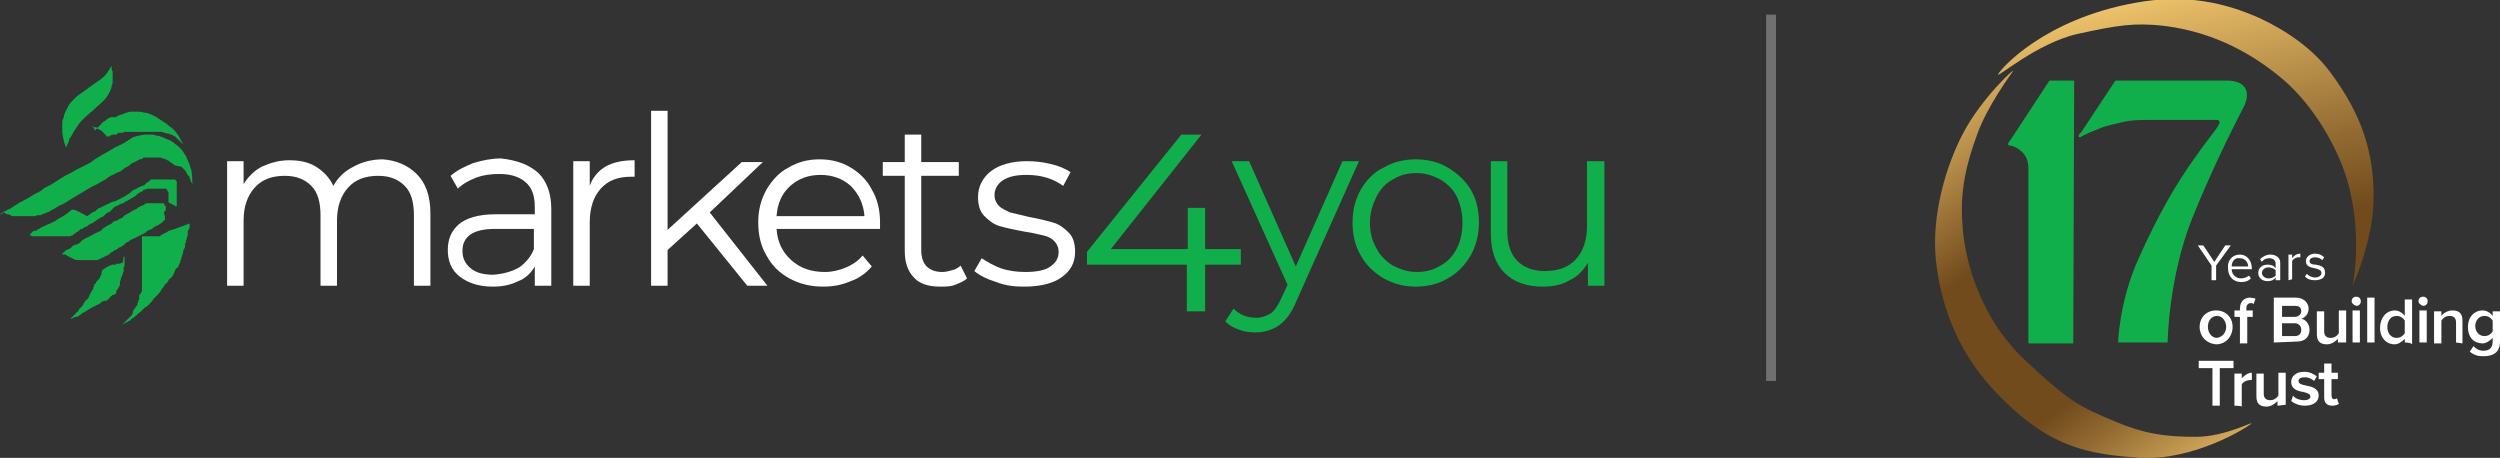 <?xml version="1.0" encoding="utf-8"?>
<!-- Generator: Adobe Illustrator 26.5.0, SVG Export Plug-In . SVG Version: 6.00 Build 0)  -->
<svg version="1.1" id="Layer_1" xmlns="http://www.w3.org/2000/svg" xmlns:xlink="http://www.w3.org/1999/xlink" x="0px" y="0px"
	 viewBox="0 0 273 50" style="enable-background:new 0 0 273 50;" xml:space="preserve">
<rect x="0" y="0" width="273" height="50" fill="#333333" stroke="none"/>
<style type="text/css">
	.st0{fill:#FFFFFF;}
	.st1{fill:#11AF4B;}
	.st2{fill:none;}
	.st3{opacity:0.3;fill:none;stroke:#FFFFFF;stroke-width:1.077;stroke-miterlimit:2.082;}
	.st4{fill:url(#SVGID_1_);}
	.st5{fill:url(#SVGID_00000020391626460500997680000009694330858216794787_);}
</style>
<g>
	<g>
		<g>
			<g>
				<path class="st0" d="M45.5,19c1,1,1.5,2.4,1.5,4.3v7.9h-1.8v-7.7c0-1.4-0.3-2.5-1-3.2s-1.6-1.1-2.9-1.1c-1.4,0-2.5,0.4-3.3,1.3
					s-1.2,2.1-1.2,3.6v7.1H35v-7.7c0-1.4-0.3-2.5-1-3.2s-1.6-1.1-2.9-1.1c-1.4,0-2.5,0.4-3.3,1.3s-1.2,2.1-1.2,3.6v7.1h-1.8V17.6
					h1.8v2.5c0.5-0.8,1.2-1.5,2-1.9c0.9-0.4,1.8-0.7,3-0.7c1.1,0,2.1,0.2,2.9,0.7s1.5,1.2,1.9,2.1c0.5-0.9,1.2-1.6,2.2-2.1
					c0.9-0.5,2-0.8,3.2-0.8C43.2,17.5,44.5,18,45.5,19L45.5,19z"/>
				<path class="st0" d="M58.8,18.9c0.9,0.9,1.4,2.2,1.4,3.9v8.4h-1.8v-2.1c-0.4,0.7-1,1.3-1.8,1.6c-0.8,0.4-1.7,0.6-2.8,0.6
					c-1.5,0-2.7-0.4-3.6-1.1c-0.9-0.7-1.3-1.7-1.3-2.9c0-1.2,0.4-2.1,1.2-2.8c0.8-0.7,2.2-1.1,4-1.1h4.3v-0.8c0-1.2-0.3-2.1-1-2.7
					S55.8,19,54.5,19c-0.9,0-1.7,0.1-2.5,0.4s-1.5,0.7-2,1.2l-0.8-1.4c0.7-0.6,1.5-1,2.5-1.4c1-0.3,2-0.5,3-0.5
					C56.5,17.5,57.8,18,58.8,18.9L58.8,18.9z M56.7,29.2c0.7-0.5,1.3-1.2,1.6-2V25H54c-2.3,0-3.5,0.8-3.5,2.4c0,0.8,0.3,1.4,0.9,1.9
					c0.6,0.5,1.4,0.7,2.5,0.7C55.1,29.9,56,29.6,56.7,29.2L56.7,29.2z"/>
				<path class="st0" d="M66.1,18.2c0.9-0.5,1.9-0.7,3.2-0.7v1.8h-0.4c-1.4,0-2.5,0.4-3.3,1.3s-1.2,2.1-1.2,3.7v6.9h-1.8V17.6h1.8
					v2.7C64.7,19.4,65.3,18.7,66.1,18.2z"/>
				<path class="st0" d="M76.1,24.4l-3.2,2.9v3.9h-1.8V12.1h1.8v13l8.1-7.4h2.3l-5.8,5.5l6.3,8h-2.2L76.1,24.4z"/>
				<path class="st0" d="M96.1,25H84.8c0.1,1.4,0.6,2.5,1.6,3.4s2.2,1.3,3.7,1.3c0.8,0,1.6-0.2,2.3-0.5c0.7-0.3,1.3-0.7,1.8-1.3
					l1,1.2c-0.6,0.7-1.4,1.3-2.3,1.6c-0.9,0.4-1.9,0.6-3,0.6c-1.4,0-2.6-0.3-3.7-0.9s-1.9-1.4-2.5-2.5c-0.6-1-0.9-2.2-0.9-3.6
					s0.3-2.5,0.9-3.6c0.6-1,1.4-1.9,2.4-2.4c1-0.6,2.1-0.9,3.4-0.9s2.4,0.3,3.4,0.9s1.8,1.4,2.3,2.4c0.6,1,0.9,2.2,0.9,3.6L96.1,25
					L96.1,25z M86.3,20.3c-0.9,0.8-1.4,1.9-1.5,3.3h9.6c-0.1-1.3-0.6-2.4-1.5-3.3c-0.9-0.8-2-1.2-3.3-1.2
					C88.3,19.1,87.2,19.5,86.3,20.3z"/>
				<path class="st0" d="M105.6,30.4c-0.3,0.3-0.8,0.5-1.3,0.7s-1,0.2-1.6,0.2c-1.3,0-2.3-0.3-2.9-1c-0.7-0.7-1-1.7-1-2.9v-8.2h-2.4
					v-1.5h2.4v-3h1.8v3h4.1v1.5h-4.1v8.1c0,0.8,0.2,1.4,0.6,1.8s1,0.6,1.7,0.6c0.4,0,0.7-0.1,1.1-0.2s0.7-0.3,0.9-0.5L105.6,30.4
					L105.6,30.4z"/>
				<path class="st0" d="M108.8,30.8c-1-0.3-1.8-0.7-2.4-1.2l0.8-1.4c0.6,0.4,1.3,0.8,2.1,1.1c0.9,0.3,1.8,0.4,2.7,0.4
					c1.2,0,2.2-0.2,2.7-0.6c0.6-0.4,0.9-0.9,0.9-1.6c0-0.5-0.2-0.9-0.5-1.2c-0.3-0.3-0.7-0.5-1.2-0.6s-1.2-0.3-2-0.4
					c-1.1-0.2-2-0.4-2.7-0.6s-1.2-0.6-1.7-1.1s-0.7-1.2-0.7-2.1c0-1.1,0.5-2.1,1.4-2.8c0.9-0.7,2.3-1.1,3.9-1.1
					c0.9,0,1.8,0.1,2.6,0.3c0.9,0.2,1.6,0.5,2.2,0.9l-0.8,1.5c-1.1-0.8-2.4-1.2-4-1.2c-1.2,0-2,0.2-2.6,0.6s-0.9,1-0.9,1.6
					c0,0.5,0.2,0.9,0.5,1.2c0.3,0.3,0.8,0.5,1.2,0.7c0.5,0.1,1.2,0.3,2.1,0.5c1.1,0.2,1.9,0.4,2.6,0.6s1.2,0.6,1.7,1.1
					s0.7,1.2,0.7,2.1c0,1.2-0.5,2.1-1.5,2.8c-1,0.7-2.4,1-4.1,1C110.8,31.3,109.8,31.2,108.8,30.8L108.8,30.8z"/>
			</g>
			<path class="st1" d="M135.5,28.9h-3.9V34h-2v-5.1h-10.9v-1.4L129,14.7h2.2l-9.9,12.5h8.4v-4.5h1.9v4.5h3.9L135.5,28.9L135.5,28.9
				z"/>
			<g>
				<path class="st1" d="M148.4,17.6l-6.8,15.2c-0.5,1.3-1.2,2.2-1.9,2.7s-1.6,0.8-2.6,0.8c-0.7,0-1.3-0.1-1.8-0.3
					c-0.6-0.2-1.1-0.5-1.5-0.9l0.9-1.4c0.7,0.7,1.5,1,2.5,1c0.6,0,1.1-0.2,1.6-0.5c0.4-0.3,0.8-0.9,1.2-1.8l0.6-1.3l-6.1-13.5h1.9
					l5.1,11.5l5.1-11.5L148.4,17.6L148.4,17.6z"/>
				<path class="st1" d="M151.1,30.4c-1-0.6-1.9-1.4-2.5-2.5c-0.6-1-0.9-2.2-0.9-3.6s0.3-2.5,0.9-3.6c0.6-1,1.4-1.9,2.5-2.4
					c1-0.6,2.2-0.9,3.5-0.9s2.5,0.3,3.5,0.9s1.9,1.4,2.5,2.4s0.9,2.2,0.9,3.6c0,1.3-0.3,2.5-0.9,3.6c-0.6,1-1.4,1.9-2.5,2.5
					c-1,0.6-2.2,0.9-3.5,0.9S152.2,31,151.1,30.4z M157.3,29c0.8-0.4,1.4-1.1,1.8-1.9c0.4-0.8,0.6-1.7,0.6-2.8c0-1-0.2-1.9-0.6-2.8
					c-0.4-0.8-1-1.4-1.8-1.9c-0.8-0.4-1.6-0.7-2.6-0.7s-1.8,0.2-2.6,0.7c-0.8,0.4-1.4,1.1-1.8,1.9c-0.4,0.8-0.7,1.7-0.7,2.8
					s0.2,1.9,0.7,2.8c0.4,0.8,1,1.4,1.8,1.9c0.8,0.4,1.6,0.7,2.6,0.7S156.5,29.5,157.3,29z"/>
				<path class="st1" d="M175.2,17.6v13.6h-1.8v-2.5c-0.5,0.8-1.1,1.5-2,1.9c-0.8,0.5-1.8,0.7-2.9,0.7c-1.8,0-3.2-0.5-4.2-1.5
					s-1.5-2.4-1.5-4.3v-7.9h1.8v7.7c0,1.4,0.4,2.5,1.1,3.2c0.7,0.7,1.7,1.1,3,1.1c1.4,0,2.6-0.4,3.4-1.3c0.8-0.9,1.2-2.1,1.2-3.6
					v-7.1H175.2L175.2,17.6z"/>
			</g>
		</g>
		<g>
			<path class="st1" d="M18.4,25.2C18.4,25.2,18.3,25.2,18.4,25.2c-0.1,0.1-0.1,0.1-0.1,0.1s-0.1,0.1-0.2,0.1c0,0-0.1,0.1-0.2,0.1
				c0,0-0.1,0-0.1,0.1c0,0,0,0-0.1,0c0,0-0.1,0-0.1,0.1c0,0-0.1,0-0.1,0.1c0,0,0,0-0.1,0c0,0,0,0-0.1,0l0,0l0,0h-0.1l0,0l0,0l0,0
				h-0.1c0,0,0,0-0.1,0c0,0,0,0-0.1,0h-0.1l0,0l0,0l0,0c0,0,0,0-0.1,0h-0.1h-0.1h-0.1h-0.1h-0.1l0,0l0,0l0,0l0,0h-0.1H16
				c0,0,0,0-0.1,0c0,0,0,0-0.1,0l0,0l0,0l0,0l0,0l0,0l0,0l0,0l0,0l0,0l0,0l0,0l0,0l0,0l0,0l0,0l0,0l0,0l0,0l0,0l0,0l0,0l0,0l0,0l0,0
				l0,0l0,0c0,0,0,0-0.1,0l0,0c0,0,0,0-0.1,0c0,0,0,0-0.1,0l0,0l0,0l0,0l0,0l0,0v0.1l0,0l0,0l0,0c0,0,0,0,0,0.1v0.1v0.1v0.1l0,0v0.1
				v0.1v0.1c0,0,0,0,0,0.1l0,0l0,0v0.1l0,0c0,0,0,0,0,0.1c0,0,0,0,0,0.1l0,0v0.1v0.1v0.1v0.1v0.1v0.1v0.1v0.1v0.1V28l0,0l0,0l0,0
				v0.1v0.1v0.1l0,0l0,0c0,0,0,0,0,0.1l0,0v0.1l0,0l0,0v0.1v0.1c0,0,0,0,0,0.1l0,0l0,0c0,0,0,0,0,0.1V29v0.1v0.1v0.1l0,0l0,0l0,0
				l0,0v0.1v0.1v0.1l0,0v0.1v0.1v0.1l0,0V30l0,0v0.1v0.1v0.1c0,0,0,0,0,0.1c0,0,0,0,0,0.1v0.1v0.1v0.1v0.1V31l0,0v0.1l0,0
				c0,0,0,0,0,0.1l0,0v0.1v0.1v0.1c0,0,0,0,0,0.1v0.1v0.1c0,0,0,0.1-0.1,0.1c0,0,0,0,0,0.1c0,0,0,0.1-0.1,0.1l0,0l0,0l0,0l0,0
				c0,0,0,0.1-0.1,0.1c0,0,0,0,0,0.1c0,0,0,0,0,0.1l0,0l0,0c0,0,0,0,0,0.1c0,0,0,0,0,0.1l0,0l0,0c0,0,0,0,0,0.1c0,0,0,0-0.1,0.1
				c0,0,0,0,0,0.1l0,0l0,0c0,0,0,0,0,0.1l0,0c0,0,0,0-0.1,0.1c0,0,0,0,0,0.1c0,0,0,0,0,0.1c0,0,0,0.1-0.1,0.1c0,0,0,0.1-0.1,0.1
				c0,0,0,0,0,0.1c0,0,0,0.1-0.1,0.1c0,0,0,0-0.1,0.1c0,0,0,0,0,0.1l0,0c0,0,0,0-0.1,0.1c0,0,0,0,0,0.1l0,0l0,0c0,0,0,0,0,0.1
				c0,0,0,0.1-0.1,0.1c0,0,0,0,0,0.1c0,0,0,0.1-0.1,0.1l-0.1,0.1c0,0,0,0-0.1,0.1L14,34.8c0,0,0,0-0.1,0.1c0,0,0,0-0.1,0.1l0,0l0,0
				l0,0l0,0l0,0l0,0c0,0,0,0-0.1,0.1c0,0,0,0-0.1,0.1l0,0c0,0,0,0-0.1,0.1c0,0,0,0-0.1,0.1c0,0,0,0-0.1,0l0,0l0,0l0,0l0,0l0,0l0,0
				c0,0,0,0-0.1,0l0,0l0,0l0,0l0,0l0,0l0,0l0,0l0,0l0,0l0,0h0.1l0,0l0,0l0,0l0,0c0,0,0,0,0.1,0l0,0l0,0h0.1c0,0,0,0,0.1-0.1l0,0
				c0,0,0.1,0,0.1-0.1l0,0c0,0,0,0,0.1,0s0.2-0.1,0.2-0.1s0.1-0.1,0.2-0.1c0.1,0,0.1-0.1,0.1-0.1l0.1-0.1c0.1-0.1,0.1-0.1,0.2-0.1
				l0.2-0.2c0,0,0.2-0.1,0.2-0.2c0,0,0.1,0,0.1-0.1c0.1,0,0.1-0.1,0.2-0.1l0.1-0.1c0.1-0.1,0.1-0.1,0.1-0.1l0.1-0.1l0.1-0.1
				c0.1-0.1,0.1-0.1,0.1-0.1s0.1-0.1,0.2-0.1c0,0,0.1-0.1,0.2-0.2c0,0,0.1,0,0.1-0.1l0.1-0.1l0.2-0.2c0,0,0.1-0.1,0.1-0.2l0.1-0.1
				l0.2-0.2l0.2-0.2l0.1-0.1c0-0.1,0.1-0.1,0.1-0.1s0.1-0.2,0.2-0.3l0.1-0.2l0.1-0.1l0.1-0.1v-0.1l0.1-0.1l0.1-0.1l0.1-0.1l0.1-0.1
				c0,0,0.1-0.1,0.1-0.2c0,0,0-0.1,0.1-0.1l0.1-0.1l0.1-0.1l0.1-0.1c0,0,0.1-0.1,0.1-0.2c0.1-0.1,0.1-0.2,0.1-0.2s0.1-0.1,0.1-0.2
				v-0.1l0,0l0.1-0.1c0,0,0-0.1,0.1-0.1l0.1-0.1l0.1-0.1V29l0.1-0.2l0.1-0.2v-0.1v-0.1l0.1-0.1v-0.1l0,0v-0.1c0,0,0.1-0.1,0.1-0.2
				v-0.1l0.1-0.2v-0.1v-0.1l0.1-0.2l0.1-0.2c0-0.1,0-0.1,0-0.1s0,0,0-0.1c0,0,0,0,0-0.1s0.1-0.2,0.1-0.2s0,0,0-0.1v-0.1
				c0,0,0-0.1,0.1-0.2V26v-0.1c0,0,0-0.1,0.1-0.1v-0.1v-0.1v-0.1c0,0,0,0,0-0.1v-0.1c0,0,0-0.1,0.1-0.2c0-0.1,0-0.1,0.1-0.2v-0.1
				c0,0,0,0,0-0.1s0-0.1,0-0.2s0-0.1,0-0.1C18.4,25.3,18.4,25.2,18.4,25.2L18.4,25.2L18.4,25.2L18.4,25.2L18.4,25.2z"/>
			<path class="st1" d="M13.6,28L13.6,28L13.6,28L13.6,28L13.6,28c0,0.1,0,0.1,0,0.1l0,0l0,0l0,0l0,0l0,0l0,0l0,0v0.1l0,0l0,0v0.1
				c0,0.1,0,0.1,0,0.2v0.1c0,0.1,0,0.1,0,0.2s0,0.1,0,0.2s0,0.1-0.1,0.2v0.1v0.1v0.1v0.1c0,0.1,0,0.1-0.1,0.2v0.1
				c0,0.1,0,0.1-0.1,0.2v0.1c0,0,0,0.1-0.1,0.1v0.1v0.1c0,0.1,0,0.1-0.1,0.2v0.1v0.1c0,0,0,0,0,0.1v0.1c0,0.1-0.1,0.1-0.1,0.2
				s-0.1,0.1-0.1,0.2c0,0,0,0.1-0.1,0.1c0,0,0,0.1-0.1,0.1v0.1c0,0,0,0,0,0.1V32l0,0c0,0,0,0-0.1,0.1c0,0-0.1,0-0.1,0.1
				c0,0,0,0-0.1,0c0,0,0,0-0.1,0l-0.1,0.1c0,0-0.1,0-0.1,0.1c0,0-0.1,0-0.1,0.1c-0.1,0.1-0.1,0.1-0.2,0.2l-0.1,0.1
				C11.1,32.9,11,33,11,33.1c-0.1,0-0.1,0.1-0.2,0.1c-0.1,0-0.1,0.1-0.2,0.1c-0.1,0-0.1,0.1-0.2,0.1c-0.1,0-0.1,0.1-0.2,0.1
				c-0.1,0-0.1,0.1-0.2,0.1c0,0-0.1,0.1-0.2,0.1l-0.1,0.1c-0.1,0-0.1,0.1-0.2,0.1C9.4,34,9.3,34,9.2,34.1c-0.1,0-0.2,0.1-0.2,0.1
				s-0.1,0-0.1,0.1c-0.1,0.1-0.3,0.1-0.3,0.2c0,0-0.1,0.1-0.3,0.1c-0.1,0-0.3,0.1-0.3,0.1s-0.1,0.1-0.2,0.1s-0.1,0-0.1,0l0,0l0,0
				l0,0l0,0l0,0l0,0l0,0l0,0l0,0l0,0l0.1-0.1l0,0l0,0l0,0l0,0l0,0l0,0l0.1-0.1L8,34.5l0.1-0.1l0.1-0.1l0,0l0,0l0,0l0,0
				c0,0,0,0,0.1-0.1l0,0l0,0c0,0,0-0.1,0.1-0.1L8.5,34l0,0l0,0c0,0,0,0,0.1-0.1c0,0,0,0,0-0.1l0.1-0.1l0,0l0,0c0,0,0,0,0.1-0.1
				l0.1-0.1L9,33.4c0,0,0.1-0.1,0.1-0.2l0.1-0.1c0-0.1,0.1-0.2,0.1-0.2s0-0.1,0.1-0.1l0.1-0.1l0.1-0.1c0,0,0.1-0.1,0.1-0.2l0.1-0.2
				L9.9,32l0.1-0.2c0.1-0.1,0.2-0.3,0.2-0.4c0,0,0.1-0.2,0.1-0.3c0,0,0-0.1,0.1-0.1c0,0,0.1-0.1,0.1-0.2l0.1-0.1c0,0,0-0.1,0.1-0.1
				c0-0.1,0.1-0.1,0.1-0.1s0-0.1,0.1-0.1v-0.1c0.1-0.1,0.1-0.3,0.2-0.4v-0.1v-0.1c0-0.1,0.1-0.1,0.1-0.2v-0.1l0,0c0,0,0,0,0.1,0
				s0.1,0,0.1-0.1h0.1l0.1-0.1l0.2-0.1c0,0,0.1-0.1,0.2-0.1h0.1l0.1-0.1h0.1c0,0,0,0,0.1,0c0,0,0,0,0.1,0h0.1c0,0,0.1,0,0.1-0.1
				c0,0,0,0,0.1,0l0,0c0,0,0,0,0.1,0H13l0,0h0.1c0,0,0.1,0,0.1-0.1c0,0,0,0,0.1,0h0.1C13.5,28,13.5,28,13.6,28
				C13.5,28,13.5,28,13.6,28L13.6,28L13.6,28z"/>
			<path class="st1" d="M6.8,27.7L6.8,27.7L6.8,27.7c0.1-0.1,0.1-0.1,0.1-0.1L7,27.5c0,0,0.1,0,0.1-0.1c0,0,0.1-0.1,0.2-0.1l0.2-0.1
				c0.1,0,0.1-0.1,0.2-0.1L7.8,27c0,0,0.1,0,0.1-0.1s0,0,0.1-0.1c0,0,0,0,0.1,0c0.1-0.1,0.2-0.1,0.3-0.1c0,0,0.1-0.1,0.2-0.1
				c0,0,0.1,0,0.1-0.1c0,0,0.1,0,0.1-0.1c0.1,0,0.1-0.1,0.1-0.1l0.3-0.2L9.4,26l0.2-0.1l0.2-0.1l0.2-0.1c0,0,0.1-0.1,0.2-0.1
				c0,0,0.1-0.1,0.2-0.1c0,0,0.1-0.1,0.2-0.1c0.1-0.1,0.1-0.1,0.2-0.1c0.1,0,0.1-0.1,0.2-0.1c0.1,0,0.1-0.1,0.1-0.1l0.1-0.1l0.1-0.1
				c0.1-0.1,0.3-0.1,0.3-0.2l0.2-0.1l0.2-0.1l0.2-0.1l0.1-0.1l0.1-0.1c0,0,0.1-0.1,0.3-0.1c0.1,0,0.2-0.1,0.2-0.1s0.1-0.1,0.2-0.1
				c0,0,0.1-0.1,0.2-0.1c0.1,0,0.1-0.1,0.1-0.1s0.1,0,0.1-0.1c0.1-0.1,0.2-0.1,0.3-0.2c0.1,0,0.1-0.1,0.2-0.1l0.2-0.1
				c0.1-0.1,0.2-0.1,0.3-0.2c0.1,0,0.1-0.1,0.2-0.1c0.1,0,0.2-0.1,0.2-0.1c0.1,0,0.1-0.1,0.1-0.1l0.2-0.1c0.1,0,0.1-0.1,0.2-0.1
				c0.1,0,0.2-0.1,0.2-0.1c0.1,0,0.2-0.1,0.2-0.1c0.1,0,0.1-0.1,0.1-0.1H16l0,0l0,0l0,0l0,0l0,0l0,0c0,0,0,0,0.1,0l0,0
				c0,0,0,0,0.1,0c0,0,0,0,0.1,0c0,0,0,0,0.1,0c0,0,0,0,0.1,0l0,0c0,0,0,0,0.1,0h0.1c0,0,0,0,0.1,0c0,0,0,0,0.1,0l0,0H17
				c0,0,0,0,0.1,0l0,0l0,0h0.1h0.1l0,0l0,0c0,0,0,0,0.1,0h0.1c0,0,0,0,0.1,0c0,0,0,0,0.1,0c0,0,0,0,0.1,0l0,0l0,0l0,0c0,0,0,0,0.1,0
				l0,0l0,0l0,0c0,0,0,0,0,0.1c0,0,0,0,0.1,0.1c0,0,0,0.1,0.1,0.1l0,0l0,0v0.1l0,0l0,0l0,0l0,0l0,0l0,0c0,0,0,0,0,0.1l0,0l0,0
				c0,0,0,0,0,0.1s0,0,0,0l0,0c0,0,0,0,0,0.1l0,0l0,0c0,0,0,0,0,0.1l0,0l0,0l0,0l0,0c0,0-0.1,0-0.1,0.1c0,0-0.1,0-0.1,0.1
				C18.1,23.9,18,24,18,24l-0.1,0.1c0,0-0.1,0-0.1,0.1l-0.1,0.1c0,0-0.1,0-0.1,0.1h-0.1l-0.1,0.1c0,0-0.1,0.1-0.2,0.1L17,24.7
				c0,0-0.1,0.1-0.2,0.1l-0.1,0.1L16.6,25c0,0-0.2,0.1-0.3,0.1c0,0-0.1,0.1-0.2,0.1L16,25.3l-0.1,0.1l-0.2,0.1c0,0-0.1,0.1-0.2,0.1
				l-0.2,0.1l-0.2,0.1l-0.2,0.1L14.7,26l-0.2,0.1c-0.1,0-0.4,0.2-0.5,0.3c-0.1,0-0.4,0.2-0.4,0.3l-0.3,0.2c-0.1,0-0.1,0.1-0.2,0.1
				c-0.1,0-0.3,0.2-0.3,0.2s-0.1,0.1-0.2,0.1c-0.1,0-0.3,0.2-0.3,0.2c-0.1,0-0.2,0.1-0.3,0.2c0,0-0.1,0-0.1,0.1
				c-0.1,0-0.1,0.1-0.2,0.1c-0.1,0-0.2,0.1-0.2,0.1c-0.1,0-0.2,0.1-0.2,0.1c-0.1,0-0.2,0.1-0.2,0.1c-0.1,0-0.1,0-0.2,0.1
				c-0.1,0-0.2,0.1-0.3,0.1s-0.1,0-0.2,0h-0.1c-0.1,0-0.1,0-0.2,0c-0.1,0-0.1,0-0.2,0c-0.1,0-0.2,0-0.4,0c-0.1,0-0.2,0-0.3,0
				s-0.2,0-0.3,0s-0.2,0-0.3,0s-0.2,0-0.2,0c-0.1,0-0.2,0-0.3-0.1c-0.1,0-0.1,0-0.2-0.1c-0.1,0-0.1,0-0.2-0.1c-0.1,0-0.1,0-0.2-0.1
				c-0.1,0-0.2-0.1-0.2-0.1s-0.1,0-0.1-0.1C6.8,27.8,6.8,27.8,6.8,27.7C6.8,27.8,6.8,27.7,6.8,27.7L6.8,27.7L6.8,27.7z"/>
			<path class="st1" d="M19.2,22.6L19.2,22.6L19.2,22.6C19.2,22.6,19.2,22.5,19.2,22.6c0-0.1,0.1-0.1,0.1-0.1l0,0l0,0c0,0,0,0,0-0.1
				l0,0v-0.1v-0.1v-0.1V22l0,0v-0.1l0,0l0,0c0,0,0,0,0-0.1c0,0,0,0,0-0.1v-0.1v-0.1v-0.1c0,0,0,0,0-0.1v-0.1v-0.1c0,0,0,0,0-0.1l0,0
				l0,0l0,0l0,0c0,0,0,0,0-0.1v-0.1l0,0c0,0,0,0,0-0.1l0,0l0,0v-0.1l0,0l0,0l0,0l0,0l0,0l0,0v-0.1c0,0,0,0,0-0.1v-0.1l0,0l0,0v-0.1
				l0,0l0,0c0,0,0,0,0-0.1c0,0,0,0,0-0.1l0,0v-0.1l0,0c0,0,0,0,0-0.1l0,0l0,0l0,0l-0.1-0.1l0,0l0,0l0,0l0,0l0,0c0,0,0,0-0.1-0.1l0,0
				l0,0l0,0l0,0l0,0l0,0c0,0,0,0-0.1,0l0,0l0,0c0,0,0,0-0.1,0l0,0l0,0l0,0l0,0l0,0l0,0l0,0h-0.1c0,0,0,0-0.1,0l0,0l0,0l0,0l0,0l0,0
				l0,0l0,0l0,0l0,0l0,0c0,0,0,0-0.1,0l0,0l0,0c0,0,0,0-0.1,0c0,0,0,0-0.1,0c0,0,0,0-0.1,0h-0.1c0,0,0,0-0.1,0H18c0,0,0,0-0.1,0l0,0
				l0,0h-0.1c0,0,0,0-0.1,0h-0.1h-0.1h-0.1h-0.1h-0.1h-0.1c0,0,0,0-0.1,0c0,0,0,0-0.1,0l0,0l0,0h-0.1c0,0,0,0-0.1,0c0,0,0,0-0.1,0
				l0,0l0,0c0,0,0,0-0.1,0l0,0c0,0-0.1,0-0.1,0.1c0,0-0.1,0-0.1,0.1c0,0-0.1,0-0.1,0.1c0,0,0,0-0.1,0S16,20,16,20l-0.1,0.1
				c0,0-0.1,0-0.1,0.1c0,0-0.2,0.1-0.3,0.1s-0.1,0.1-0.2,0.1c-0.1,0-0.4,0.2-0.4,0.2l-0.4,0.2c0,0-0.1,0-0.1,0.1c0,0-0.1,0-0.1,0.1
				L14,21.2c0,0-0.2,0.1-0.3,0.2c-0.1,0-0.3,0.2-0.4,0.2c0,0-0.3,0.2-0.4,0.2c0,0-0.1,0.1-0.2,0.1C12.6,22,12.5,22,12.5,22
				s0,0-0.1,0s-0.2,0.1-0.2,0.1s0,0-0.1,0c-0.1,0.1-0.3,0.2-0.4,0.2l-0.2,0.1c0,0-0.1,0.1-0.2,0.1c-0.1,0-0.1,0.1-0.2,0.1
				c-0.1,0.1-0.2,0.1-0.2,0.1s-0.1,0-0.2,0.1c0,0-0.1,0-0.1,0.1c0,0-0.1,0-0.1,0.1c0,0-0.1,0.1-0.2,0.1c-0.2,0.1-0.4,0.2-0.6,0.4
				c-0.1,0-0.1,0.1-0.2,0.1C8.1,22.8,8,22.9,8,22.9s0,0-0.1,0S7.7,23,7.6,23.1c-0.1,0.1-0.3,0.2-0.4,0.3c-0.1,0.1-0.2,0.1-0.3,0.2
				C6.5,23.8,6.2,24,6.2,24l-0.1,0.1l-0.2,0.1l-0.2,0.1c-0.1,0-0.1,0.1-0.2,0.1C5.2,24.5,5,24.6,5,24.6s-0.1,0.1-0.2,0.1
				c-0.3,0.1-0.4,0.2-0.5,0.3H4.2c0,0-0.1,0-0.1,0.1c0,0-0.1,0-0.1,0.1c0,0,0,0-0.1,0l0,0c0,0,0,0-0.1,0H3.7c0,0-0.1,0-0.1,0.1
				c0,0-0.1,0-0.1,0.1c0,0-0.1,0-0.1,0.1c0,0-0.1,0-0.1,0.1l-0.1,0.1l0,0c0,0,0,0,0.1,0c0,0,0.1,0,0.2,0.1l0,0l0,0c0,0,0,0,0.1,0
				c0,0,0,0,0.1,0c0,0,0,0,0.1,0s0.1,0,0.1,0H4h0.1h0.1h0.1h0.1h0.1h0.1h0.1c0,0,0,0,0.1,0h0.1H5c0,0,0,0,0.1,0h0.1h0.1h0.1
				c0.1,0,0.1,0,0.1,0h0.1h0.1c0.1,0,0.1,0,0.1,0s0,0,0.1,0H6c0.1,0,0.1,0,0.1,0h0.1c0,0,0,0,0.1,0h0.1c0.1,0,0.1,0,0.1,0s0,0,0.1,0
				h0.1h0.1h0.1l0,0c0,0,0,0,0.1,0c0,0,0,0,0.1,0s0.1,0,0.1,0h0.1h0.1h0.1l0,0c0,0,0,0,0.1,0h0.1c0,0,0.1,0,0.1-0.1h0.1
				c0,0,0,0,0.1,0c0-0.1,0-0.1,0-0.1s0.1,0,0.1-0.1c0,0,0,0,0.1,0s0.1,0,0.1-0.1c0,0,0.1-0.1,0.2-0.1l0.1-0.1c0,0,0.1,0,0.1-0.1
				c0,0,0.1-0.1,0.2-0.1c0.1,0,0.2,0,0.2-0.1c0.1-0.1,0.2-0.1,0.2-0.1l0.2-0.1c0,0,0.1,0,0.1-0.1l0.2-0.1c0,0,0.1-0.1,0.2-0.1
				c0.1,0,0.2-0.1,0.3-0.2l0.2-0.1l0.1-0.1l0.5-0.3c0.1,0,0.2-0.1,0.2-0.1s0.1,0,0.1-0.1l0.1-0.1c0,0,0.1,0,0.1-0.1
				c0,0,0.1-0.1,0.2-0.1c0.1,0,0.1-0.1,0.2-0.1c0,0,0.1,0,0.1-0.1l0.1-0.1l0.1-0.1l0.1-0.1l0.1-0.1c0.1,0,0.1-0.1,0.2-0.1
				c0.1,0,0.2-0.1,0.2-0.1c0.1,0,0.2-0.1,0.2-0.1c0.1,0,0.2-0.1,0.3-0.1s0.3-0.2,0.3-0.2s0.3-0.1,0.4-0.2c0.1,0,0.1-0.1,0.2-0.1
				c0.1-0.1,0.2-0.1,0.3-0.2c0.1,0,0.1-0.1,0.2-0.1l0.1-0.1l0.1-0.1l0.1-0.1l0.2-0.1l0.2-0.1c0,0,0.1,0,0.1-0.1c0,0,0.1,0,0.1-0.1
				l0,0c0,0,0,0,0.1,0h0.1c0,0,0.1,0,0.1-0.1c0,0,0,0,0.1,0h0.1h0.1h0.1h0.1h0.1h0.1h0.1h0.1H17h0.1h0.1h0.1c0,0,0,0,0.1,0h0.1
				c0,0,0,0,0.1,0h0.1l0,0h0.1c0,0,0,0,0.1,0l0,0H18l0,0l0,0l0,0c0,0,0,0,0.1,0c0,0,0.1,0,0.1,0.1l0,0c0,0,0,0,0.1,0.1l0,0l0,0l0,0
				l0,0c0,0,0,0,0,0.1c0,0,0,0.1,0.1,0.1l0,0l0,0l0,0c0,0,0,0,0,0.1c0,0,0,0,0,0.1c0,0,0,0,0,0.1c0,0,0,0,0,0.1c0,0,0,0,0,0.1v0.1
				v0.1l0,0l0,0c0,0,0,0,0,0.1v0.1V22c0,0,0,0,0,0.1C19.2,22.5,19.2,22.5,19.2,22.6L19.2,22.6L19.2,22.6L19.2,22.6z"/>
			<path class="st1" d="M0,23.4c0,0,0,0,0.1-0.1c0.1,0,0.1-0.1,0.2-0.1c0.1-0.1,0.2-0.1,0.4-0.2c0.1-0.1,0.3-0.2,0.4-0.2
				c0.1-0.1,0.2-0.1,0.3-0.2s0.2-0.1,0.3-0.2c0.2-0.1,0.4-0.3,0.7-0.4c0.3-0.2,0.6-0.3,0.9-0.5C3.4,21.4,4.1,21,4.2,21
				c0.1-0.1,0.2-0.1,0.3-0.2c0.1-0.1,0.3-0.2,0.4-0.3c0.2-0.1,0.4-0.2,0.6-0.3C5.7,20.1,5.8,20,6,19.9c0.1-0.1,0.2-0.1,0.3-0.2
				c0.1-0.1,0.2-0.1,0.3-0.2c0.2-0.1,0.3-0.2,0.5-0.3c0.2-0.1,0.4-0.2,0.6-0.3c0.2-0.1,0.5-0.3,0.7-0.4s0.4-0.2,0.6-0.3
				c0.2-0.1,0.4-0.2,0.6-0.3c0.2-0.1,0.4-0.2,0.6-0.4c0.3-0.2,0.5-0.3,0.8-0.5c0.2-0.1,0.5-0.3,0.7-0.4s0.5-0.3,0.7-0.4
				c0.1-0.1,0.3-0.2,0.4-0.2c0.2-0.1,0.3-0.2,0.4-0.2c0.2-0.1,0.3-0.2,0.4-0.2c0.1,0,0.1-0.1,0.1-0.1c0.1-0.1,0.2-0.1,0.2-0.1
				s0.1,0,0.1-0.1c0.1,0,0.1-0.1,0.2-0.1c0,0,0.1,0,0.1-0.1c0.1,0,0.1-0.1,0.2-0.1c0.2-0.1,0.4-0.1,0.7-0.2c0.2,0,0.4-0.1,0.6-0.1
				c0.1,0,0.3,0,0.5,0c0.1,0,0.2,0,0.3,0c0.1,0,0.3,0,0.4,0.1c0.3,0,0.5,0.1,0.8,0.2c0.2,0.1,0.4,0.2,0.7,0.3
				c0.2,0.1,0.4,0.2,0.6,0.4c0.1,0.1,0.3,0.2,0.4,0.3s0.2,0.2,0.2,0.2c0.2,0.2,0.4,0.5,0.5,0.7c0.1,0.1,0.2,0.3,0.2,0.4
				c0.1,0.1,0.1,0.3,0.2,0.4c0.1,0.3,0.2,0.6,0.3,0.9C21,19.2,21,19.7,21,20c0,0.1,0,0.2,0,0.3v0.1l0,0l0,0l0,0c0,0,0,0,0,0.1l0,0
				c0,0,0,0,0,0.1c0,0,0,0,0,0.1l0,0v0.1v0.1c0,0,0,0,0,0.1l0,0v0.1c0,0,0,0,0,0.1v0.1v0.1v0.1v0.1v0.1v0.1l0,0l0,0l0,0
				c0,0.1,0,0.1,0,0.2c0,0,0,0,0,0.1c0,0,0,0,0,0.1c0,0,0,0,0,0.1l0,0c0,0,0,0,0,0.1c0,0,0,0,0,0.1c0,0,0,0,0,0.1v0.1l0,0
				c0,0,0,0,0,0.1v0.1V23v0.1v0.1c0,0,0,0,0,0.1l0,0l0,0c0,0,0,0,0,0.1l0,0c0,0,0,0,0,0.1v0.1c0,0,0,0,0,0.1l0,0l0,0l0,0v-0.1
				c0,0,0,0,0-0.1c0,0,0,0,0-0.1c0,0,0,0,0-0.1v-0.1v-0.1c0,0,0,0,0-0.1s0-0.2,0-0.2s0,0,0-0.1l0,0l0,0c0,0,0,0,0-0.1v-0.1v-0.1
				v-0.1v-0.1v-0.1l0,0l0,0c0,0,0,0,0-0.1c0,0,0,0,0-0.1l0,0c0,0,0,0,0-0.1v-0.1c0,0,0,0,0-0.1c0,0,0,0,0-0.1v-0.1v-0.1v-0.1l0,0
				v-0.1V21c0,0,0,0,0-0.1l0,0v-0.1l0,0v-0.1l0,0c0,0,0,0,0-0.1l0,0l0,0v-0.1v-0.1v-0.1c0-0.1,0-0.1,0-0.1s0-0.2-0.1-0.3
				s-0.1-0.3-0.1-0.3s0-0.1-0.1-0.1v-0.1v-0.1l-0.1-0.1l-0.1-0.1c0,0-0.1-0.1-0.1-0.2c-0.1-0.1-0.1-0.1-0.1-0.2c0,0-0.1-0.1-0.2-0.2
				L20,18.4l-0.1-0.1c0,0,0,0-0.1-0.1C19.1,18.1,19,18,19,18l-0.1-0.1c0,0-0.1,0-0.1-0.1c-0.1,0-0.2-0.1-0.2-0.1s-0.1,0-0.1-0.1
				c-0.1,0-0.1-0.1-0.2-0.1s-0.1-0.1-0.2-0.1s-0.2-0.1-0.3-0.1c-0.1,0-0.2-0.1-0.3-0.1c-0.1,0-0.2,0-0.2,0c-0.1,0-0.2,0-0.3,0
				c-0.1,0-0.1,0-0.2,0s-0.1,0-0.2,0s-0.2,0-0.3,0c-0.1,0-0.1,0-0.2,0s-0.2,0-0.3,0s-0.2,0-0.2,0.1c-0.1,0-0.2,0.1-0.3,0.1
				s-0.1,0-0.2,0.1c0,0-0.1,0-0.2,0.1c-0.1,0-0.1,0.1-0.2,0.1c-0.1,0-0.2,0.1-0.2,0.1c-0.1,0-0.2,0.1-0.3,0.2s-0.3,0.2-0.5,0.3
				c-0.1,0.1-0.3,0.2-0.4,0.3c-0.1,0.1-0.3,0.2-0.4,0.2c-0.2,0.1-0.4,0.2-0.6,0.3c-0.3,0.1-0.5,0.3-0.8,0.5
				c-0.4,0.2-0.8,0.5-1.3,0.7C9.8,20.5,9,21,9,21s-0.7,0.4-1.5,0.9c-0.1,0.1-0.8,0.5-0.9,0.5s-0.2,0.1-0.2,0.1s-0.6,0.4-0.7,0.4
				c0,0-0.4,0.3-0.6,0.3c-0.1,0.1-0.2,0.1-0.2,0.1c-0.1,0-0.2,0.1-0.2,0.1H4.6c0,0-0.1,0-0.1,0.1H4.4H4.3H4.2c0,0,0,0-0.1,0
				s-0.2,0.1-0.3,0.1H3.7H3.6H3.5H3.4H3.3c-0.1,0-0.2,0-0.3,0s-0.3,0-0.4,0H2.5H2.4H2.3H2.2H2.1H2c-0.1,0-0.1,0-0.1,0s0,0-0.1,0H1.7
				c-0.1,0-0.1,0-0.1,0s-0.1,0-0.2,0s-0.2,0-0.2-0.1c-0.1,0-0.2-0.1-0.3-0.1H0.8c-0.1,0-0.1,0-0.2-0.1c0,0-0.1,0-0.1-0.1H0.4
				C0.1,23.4,0.1,23.4,0,23.4L0,23.4L0,23.4z"/>
			<path class="st1" d="M7.2,16.1c0,0,0-0.1-0.1-0.3S7,15.4,6.9,15.1c0-0.2-0.1-0.4-0.1-0.7c0-0.1,0-0.2,0-0.3s0-0.2,0-0.3
				s0-0.3,0-0.4c0-0.1,0-0.3,0.1-0.4C7,12.7,7,12.4,7.2,12.1c0.1-0.2,0.2-0.4,0.3-0.6c0.2-0.3,0.5-0.6,0.7-0.8
				c0.3-0.3,0.8-0.6,1.2-0.9c0.5-0.4,1-0.7,1.4-1s0.8-0.6,1-1c0.2-0.3,0.3-0.5,0.4-0.6V7.1l0,0c0,0,0,0,0,0.1v0.1c0,0,0,0.1,0,0.2
				s0,0.2,0.1,0.3v0.1V8c0,0.1,0,0.1,0,0.2c0,0.1,0,0.2,0,0.3s0,0.2,0,0.4c0,0.1,0,0.3-0.1,0.4c0,0.2-0.1,0.5-0.2,0.7
				c-0.2,0.4-0.4,0.7-0.7,1c-0.4,0.4-0.9,0.8-1.3,1.2c-0.2,0.1-0.3,0.3-0.5,0.4c-0.2,0.2-0.4,0.4-0.6,0.6c-0.3,0.3-0.3,0.4-0.6,0.8
				c-0.3,0.4-0.4,0.7-0.6,1c-0.1,0.1-0.2,0.3-0.2,0.5c-0.1,0.2-0.2,0.3-0.2,0.5C7.2,16,7.2,16.1,7.2,16.1L7.2,16.1z"/>
			<path class="st1" d="M10,13.8L10,13.8L10,13.8C10.1,13.8,10.1,13.8,10,13.8c0.1,0,0.1,0,0.1,0s0.1,0,0.2,0.1c0,0,0,0,0.1,0
				c0,0,0,0,0.1,0c0,0,0.1,0,0.1,0.1c0.1,0.1,0.2,0.1,0.3,0.2c0,0,0,0,0.1,0l0,0l0,0l0,0l0,0c0,0,0,0,0.1,0.1l0,0l0,0
				c0,0,0,0,0.1,0.1l0,0c0,0,0,0,0.1,0.1c0,0,0.1,0,0.1,0.1c0,0,0,0,0.1,0.1c0,0,0,0,0.1,0.1l0,0l0,0l0,0l0,0l0,0l0,0l0,0l0,0l0,0
				l0,0c0,0,0,0,0,0.1l0,0l0,0c0,0,0,0,0.1,0l0,0c0,0,0,0,0.1,0l0,0h0.1l0,0l0,0l0,0c0,0,0.1,0,0.1-0.1c0,0,0,0,0.1,0
				c0,0,0.1,0,0.1-0.1c0,0,0,0,0.1,0l0,0h0.1l0,0c0,0,0,0,0.1,0c0,0,0,0,0.1,0c0,0,0,0,0.1,0c0,0,0.1,0,0.1-0.1c0,0,0.1-0.1,0.2-0.1
				h0.1h0.1h0.1c0,0,0,0,0.1,0c0,0,0.1,0,0.1-0.1h0.1c0,0,0,0,0.1,0h0.1h0.1c0,0,0,0,0.1,0h0.1l0,0c0,0,0,0,0.1,0c0,0,0,0,0.1,0h0.1
				h0.1h0.1h0.1h0.1c0.1,0,0.1,0,0.2,0c0,0,0,0,0.1,0h0.1h0.1h0.1h0.1h0.1c0.1,0,0.2,0,0.2,0c0.1,0,0.1,0,0.2,0h0.1h0.1h0.1
				c0.1,0,0.1,0,0.2,0h0.1c0,0,0,0,0.1,0c0,0,0,0,0.1,0h0.1H17c0,0,0,0,0.1,0h0.1c0.1,0,0.1,0,0.2,0s0.1,0,0.2,0s0.2,0,0.3,0.1
				c0.2,0,0.3,0.1,0.5,0.1c0.1,0,0.2,0.1,0.3,0.1c0.1,0,0.2,0.1,0.2,0.1s0.1,0.1,0.2,0.1c0,0,0.1,0,0.1,0.1l0.1,0.1
				c0.1,0,0.1,0.1,0.1,0.1s0.1,0,0.1,0.1c0,0,0.1,0,0.1,0.1c0,0,0.1,0,0.1,0.1c0.1,0,0.1,0.1,0.1,0.1s0.1,0,0.1,0.1
				c0,0,0.1,0,0.1,0.1l0,0l0,0l0,0c0,0,0-0.1-0.1-0.2c0-0.1-0.1-0.1-0.1-0.2c0-0.1-0.1-0.1-0.1-0.2c0-0.1-0.1-0.1-0.1-0.2
				c-0.1-0.2-0.3-0.4-0.4-0.6c-0.1-0.1-0.2-0.2-0.3-0.3c-0.1-0.1-0.2-0.2-0.4-0.3c-0.1-0.1-0.3-0.3-0.5-0.4
				c-0.1-0.1-0.2-0.1-0.3-0.2c-0.1-0.1-0.2-0.1-0.3-0.2c-0.1-0.1-0.2-0.1-0.3-0.2c-0.1-0.1-0.3-0.1-0.4-0.2
				c-0.2-0.1-0.4-0.2-0.5-0.2c-0.2-0.1-0.4-0.1-0.5-0.1c-0.2-0.1-0.5-0.1-0.7-0.1c-0.1,0-0.2,0-0.3,0s-0.2,0-0.3,0
				c-0.2,0-0.3,0-0.5,0.1c-0.1,0-0.2,0-0.3,0.1c-0.1,0-0.2,0.1-0.3,0.1s-0.2,0.1-0.3,0.1s-0.2,0.1-0.2,0.1s-0.1,0-0.1,0.1h-0.1l0,0
				c0,0,0,0-0.1,0l0,0l0,0l0,0c0,0,0,0-0.1,0h-0.1l0,0l0,0h-0.1h-0.1c-0.1,0-0.1,0.1-0.2,0.1c-0.1,0-0.1,0.1-0.2,0.1
				c-0.1,0.1-0.1,0.1-0.2,0.2c-0.1,0-0.1,0.1-0.2,0.1c0,0-0.1,0-0.1,0.1c0,0-0.1,0-0.1,0.1C11,13.6,11,13.6,11,13.6l-0.1,0.1l0,0
				l-0.1,0.1c0,0,0,0-0.1,0.1c0,0,0,0-0.1,0.1c0,0,0,0.1-0.1,0.1l-0.1,0.1c0,0,0,0,0,0.1l0,0l0,0l0,0C10.1,13.7,10.1,13.7,10,13.8
				C10.1,13.8,10.1,13.8,10,13.8L10,13.8L10,13.8z"/>
		</g>
	</g>
	<rect x="-13.8" y="-1.8" class="st2" width="202.8" height="46.7"/>
</g>
<line class="st3" x1="193.4" y1="1.6" x2="193.4" y2="41.6"/>
<g>
	<g>
		
			<linearGradient id="SVGID_1_" gradientUnits="userSpaceOnUse" x1="-22.059" y1="-151.277" x2="191.485" y2="507.486" gradientTransform="matrix(0.207 1.781769e-02 -1.781769e-02 0.207 231.522 6.186)">
			<stop  offset="4.920000e-02" style="stop-color:#724B1D"/>
			<stop  offset="0.111" style="stop-color:#C19950"/>
			<stop  offset="0.158" style="stop-color:#FBD175"/>
			<stop  offset="0.192" style="stop-color:#E3B965"/>
			<stop  offset="0.314" style="stop-color:#926A31"/>
			<stop  offset="0.37" style="stop-color:#724B1D"/>
			<stop  offset="0.483" style="stop-color:#724B1D"/>
			<stop  offset="0.571" style="stop-color:#724B1D"/>
			<stop  offset="0.733" style="stop-color:#CCA357"/>
			<stop  offset="0.813" style="stop-color:#FBD175"/>
			<stop  offset="0.849" style="stop-color:#E6BC67"/>
			<stop  offset="0.921" style="stop-color:#B18945"/>
			<stop  offset="1" style="stop-color:#724B1D"/>
		</linearGradient>
		<path class="st4" d="M256.9,31.2c0,0,1.2-5.4-0.6-11.6c-1.1-3.6-3.7-8.2-7.2-11.1c-4.8-4-9.5-5.3-13-5.7c-2.9-0.3-4.7-0.1-9.2,0.9
			s-9,5-8.7,4.4s5-6,15-7.8c5.5-1,9.8,0,13.6,1.7c3,1.4,5.8,3.4,7.6,5.8c3.6,4.8,4.8,8.9,4.8,13.7S256.9,31.2,256.9,31.2L256.9,31.2
			z"/>
		
			<linearGradient id="SVGID_00000137818948942551093270000006384243859323308449_" gradientUnits="userSpaceOnUse" x1="170.737" y1="365.322" x2="-84.578" y2="23.422" gradientTransform="matrix(0.208 2.424380e-03 -2.424380e-03 0.208 214.871 -8.959)">
			<stop  offset="4.920000e-02" style="stop-color:#724B1D"/>
			<stop  offset="0.111" style="stop-color:#C19950"/>
			<stop  offset="0.158" style="stop-color:#FBD175"/>
			<stop  offset="0.192" style="stop-color:#E3B965"/>
			<stop  offset="0.314" style="stop-color:#926A31"/>
			<stop  offset="0.37" style="stop-color:#724B1D"/>
			<stop  offset="0.483" style="stop-color:#724B1D"/>
			<stop  offset="0.571" style="stop-color:#724B1D"/>
			<stop  offset="0.733" style="stop-color:#CCA357"/>
			<stop  offset="0.813" style="stop-color:#FBD175"/>
			<stop  offset="0.849" style="stop-color:#E6BC67"/>
			<stop  offset="0.921" style="stop-color:#B18945"/>
			<stop  offset="1" style="stop-color:#724B1D"/>
		</linearGradient>
		<path style="fill:url(#SVGID_00000137818948942551093270000006384243859323308449_);" d="M219.8,7.8c-0.2,0.3-2.8,3.8-3.9,6.9
			c-1.1,3-1.9,6-1.6,9.8c0.2,3.8,1.9,10.2,6.8,14.8c4.9,4.6,6,5.1,9.8,6.7c3.3,1.4,5.6,1.7,8.9,1.7c3.3,0,6.6-1.9,6-1.4
			s-6.3,4-12.1,3.7c-5.6-0.4-9.7-1.1-15-6.4c-4-3.9-6.6-8.8-7.3-15.2c-0.5-4.9,1.1-10.3,3-13.9C216.4,10.7,220.2,7.2,219.8,7.8
			L219.8,7.8z"/>
	</g>
	<g>
		<path class="st1" d="M226.5,8.8h-2.7l-4.2,6.4l-0.3,0.4c0,0.1,0,0.1,0,0.2l0.1,0.1c0.1,0,0.3,0,0.5,0.1c0.2,0.1,0.5,0.2,0.8,0.5
			c0.5,0.4,0.8,1,0.8,1.9c0,0.1,0,1.7,0,4.4v14.7h4.9L226.5,8.8L226.5,8.8z"/>
		<path class="st1" d="M227,14.8c0-0.1,0.1-0.2,0.3-0.4c1-1.5,3.7-5.6,3.7-5.6h12.2c1.9,0,2.6,1.1,1.9,2.7
			c-0.8,1.6-3.1,5.9-5.7,12.3c-2.6,6.5-2.7,13.6-2.7,13.6h-5.4c0,0,0.1-4.4,2.2-9.1c2.1-4.7,4.1-8.2,6.2-11.1c2-2.9,3.4-4.1,2.3-4.1
			h-6.2c-0.5,0-0.9,0-1.5,0s-1.7,0-2.8,0.3c-0.5,0.1-1.3,0.3-1.9,0.5c-0.7,0.3-1.3,0.5-1.5,0.6c-0.3,0.2-0.7,0.3-0.8,0.4
			C227.1,15.1,226.9,14.9,227,14.8L227,14.8z"/>
	</g>
	<g>
		<path class="st0" d="M241.5,30.6V29l-1.5-2.2h0.6l1.2,1.8l1.2-1.8h0.6L242,29v1.6H241.5L241.5,30.6z"/>
		<path class="st0" d="M244.6,27.8c0.8,0,1.3,0.7,1.3,1.5v0.1h-2.2c0,0.5,0.4,1,1,1c0.3,0,0.6-0.1,0.9-0.3l0.2,0.3
			c-0.3,0.3-0.6,0.4-1.1,0.4c-0.8,0-1.4-0.6-1.4-1.5C243.2,28.4,243.8,27.8,244.6,27.8z M243.7,29.1h1.8c0-0.4-0.3-0.9-0.9-0.9
			C244,28.1,243.7,28.6,243.7,29.1L243.7,29.1z"/>
		<path class="st0" d="M248.5,30.6v-0.3c-0.2,0.3-0.5,0.4-0.9,0.4c-0.5,0-1-0.3-1-0.9s0.5-0.9,1-0.9c0.4,0,0.7,0.1,0.9,0.4v-0.5
			c0-0.4-0.3-0.6-0.7-0.6c-0.3,0-0.6,0.1-0.8,0.4l-0.2-0.3c0.3-0.3,0.7-0.5,1.1-0.5c0.6,0,1.1,0.3,1.1,0.9v1.9H248.5L248.5,30.6z
			 M248.5,29.5c-0.2-0.2-0.5-0.3-0.8-0.3c-0.4,0-0.7,0.3-0.7,0.6c0,0.3,0.3,0.6,0.7,0.6c0.3,0,0.6-0.1,0.8-0.3V29.5L248.5,29.5z"/>
		<path class="st0" d="M249.9,30.6v-2.8h0.4v0.4c0.2-0.3,0.5-0.5,0.9-0.5v0.4c-0.1,0-0.1,0-0.2,0c-0.3,0-0.6,0.2-0.7,0.4v2
			L249.9,30.6L249.9,30.6z"/>
		<path class="st0" d="M251.9,29.9c0.2,0.2,0.5,0.4,0.9,0.4s0.7-0.2,0.7-0.5s-0.3-0.4-0.7-0.5c-0.5-0.1-1-0.2-1-0.8
			c0-0.4,0.4-0.8,1-0.8c0.5,0,0.8,0.2,1,0.4l-0.2,0.3c-0.2-0.2-0.5-0.3-0.8-0.3c-0.4,0-0.6,0.2-0.6,0.4c0,0.3,0.3,0.4,0.7,0.4
			c0.5,0.1,1,0.2,1,0.9c0,0.5-0.4,0.8-1.1,0.8c-0.5,0-0.8-0.1-1.1-0.4L251.9,29.9L251.9,29.9z"/>
		<path class="st0" d="M240.2,35.7c0-1,0.7-1.8,1.8-1.8s1.8,0.8,1.8,1.8s-0.7,1.9-1.8,1.9C240.9,37.5,240.2,36.7,240.2,35.7z
			 M243.1,35.7c0-0.6-0.4-1.2-1-1.2s-1,0.5-1,1.2c0,0.6,0.4,1.2,1,1.2C242.7,36.8,243.1,36.3,243.1,35.7z"/>
		<path class="st0" d="M245.4,34.6v2.9h-0.8v-2.9H244v-0.7h0.6v-0.2c0-0.8,0.5-1.2,1.1-1.2c0.2,0,0.5,0.1,0.6,0.1l-0.2,0.6
			c-0.1-0.1-0.2-0.1-0.3-0.1c-0.3,0-0.5,0.2-0.5,0.6v0.2h0.7v0.7L245.4,34.6L245.4,34.6z"/>
		<path class="st0" d="M248.3,37.4v-4.9h2.4c0.9,0,1.4,0.6,1.4,1.2c0,0.6-0.4,1-0.8,1.1c0.5,0.1,0.9,0.6,0.9,1.2
			c0,0.8-0.5,1.3-1.4,1.3L248.3,37.4L248.3,37.4z M249.2,34.6h1.4c0.4,0,0.7-0.3,0.7-0.6c0-0.4-0.2-0.6-0.7-0.6h-1.4V34.6z
			 M249.2,36.7h1.4c0.5,0,0.7-0.3,0.7-0.7s-0.3-0.7-0.7-0.7h-1.4V36.7z"/>
		<path class="st0" d="M255.3,37.4V37c-0.3,0.3-0.7,0.6-1.2,0.6c-0.8,0-1.1-0.4-1.1-1.1V34h0.8v2.2c0,0.5,0.3,0.7,0.7,0.7
			s0.7-0.2,0.9-0.5v-2.5h0.8v3.5H255.3L255.3,37.4z"/>
		<path class="st0" d="M256.8,32.9c0-0.3,0.2-0.5,0.5-0.5s0.5,0.2,0.5,0.5s-0.2,0.5-0.5,0.5C257,33.3,256.8,33.1,256.8,32.9z
			 M256.9,37.4v-3.5h0.8v3.5H256.9z"/>
		<path class="st0" d="M258.5,37.4v-4.9h0.8v4.9H258.5z"/>
		<path class="st0" d="M262.6,37.4V37c-0.3,0.3-0.7,0.6-1.1,0.6c-0.9,0-1.6-0.7-1.6-1.8s0.7-1.9,1.6-1.9c0.4,0,0.8,0.2,1.1,0.6v-1.8
			h0.8v4.9C263.3,37.4,262.6,37.4,262.6,37.4z M262.6,35c-0.2-0.3-0.5-0.5-0.9-0.5c-0.6,0-1,0.5-1,1.2s0.4,1.2,1,1.2
			c0.4,0,0.7-0.2,0.9-0.5V35z"/>
		<path class="st0" d="M264.1,32.9c0-0.3,0.2-0.5,0.5-0.5s0.5,0.2,0.5,0.5s-0.2,0.5-0.5,0.5C264.3,33.3,264.1,33.1,264.1,32.9z
			 M264.2,37.4v-3.5h0.8v3.5H264.2z"/>
		<path class="st0" d="M268.2,37.4v-2.2c0-0.5-0.3-0.7-0.7-0.7c-0.4,0-0.7,0.2-0.9,0.5v2.5h-0.8V34h0.8v0.5c0.2-0.3,0.7-0.6,1.2-0.6
			c0.8,0,1.1,0.4,1.1,1.1v2.5L268.2,37.4L268.2,37.4z"/>
		<path class="st0" d="M270.1,37.8c0.3,0.3,0.6,0.5,1.1,0.5s1-0.2,1-1v-0.4c-0.3,0.3-0.7,0.6-1.1,0.6c-0.9,0-1.6-0.6-1.6-1.8
			c0-1.1,0.7-1.8,1.6-1.8c0.4,0,0.8,0.2,1.1,0.6V34h0.8v3.3c0,1.3-0.9,1.6-1.8,1.6c-0.6,0-1-0.1-1.5-0.5L270.1,37.8L270.1,37.8z
			 M272.2,35c-0.2-0.3-0.5-0.5-0.9-0.5c-0.6,0-1,0.5-1,1.1s0.4,1.1,1,1.1c0.4,0,0.7-0.2,0.9-0.5V35z"/>
		<path class="st0" d="M241.6,44.3v-4.1h-1.5v-0.8h3.8v0.8h-1.5v4.1H241.6z"/>
		<path class="st0" d="M244,44.3v-3.5h0.8v0.5c0.3-0.3,0.7-0.6,1.1-0.6v0.8c-0.1,0-0.1,0-0.2,0c-0.3,0-0.8,0.2-0.9,0.5v2.4
			C244.7,44.3,244,44.3,244,44.3z"/>
		<path class="st0" d="M248.7,44.3v-0.5c-0.3,0.3-0.7,0.6-1.2,0.6c-0.8,0-1.1-0.4-1.1-1.1v-2.5h0.8V43c0,0.5,0.3,0.7,0.7,0.7
			s0.7-0.2,0.9-0.5v-2.5h0.8v3.5L248.7,44.3L248.7,44.3z"/>
		<path class="st0" d="M250.4,43.2c0.2,0.3,0.7,0.5,1.2,0.5s0.7-0.2,0.7-0.4c0-0.3-0.4-0.4-0.8-0.5c-0.6-0.1-1.3-0.3-1.3-1.1
			c0-0.6,0.5-1.1,1.4-1.1c0.6,0,1,0.2,1.4,0.5l-0.3,0.5c-0.2-0.2-0.6-0.4-1-0.4s-0.7,0.1-0.7,0.4c0,0.3,0.3,0.4,0.8,0.5
			c0.6,0.1,1.4,0.3,1.4,1.1c0,0.6-0.5,1.1-1.5,1.1c-0.6,0-1.1-0.2-1.5-0.5L250.4,43.2L250.4,43.2z"/>
		<path class="st0" d="M253.8,43.4v-2h-0.6v-0.7h0.6v-1h0.8v1h0.7v0.7h-0.7v1.8c0,0.2,0.1,0.4,0.3,0.4c0.1,0,0.3-0.1,0.3-0.1
			l0.2,0.6c-0.1,0.1-0.4,0.2-0.7,0.2C254.1,44.3,253.8,44,253.8,43.4z"/>
	</g>
</g>
</svg>
